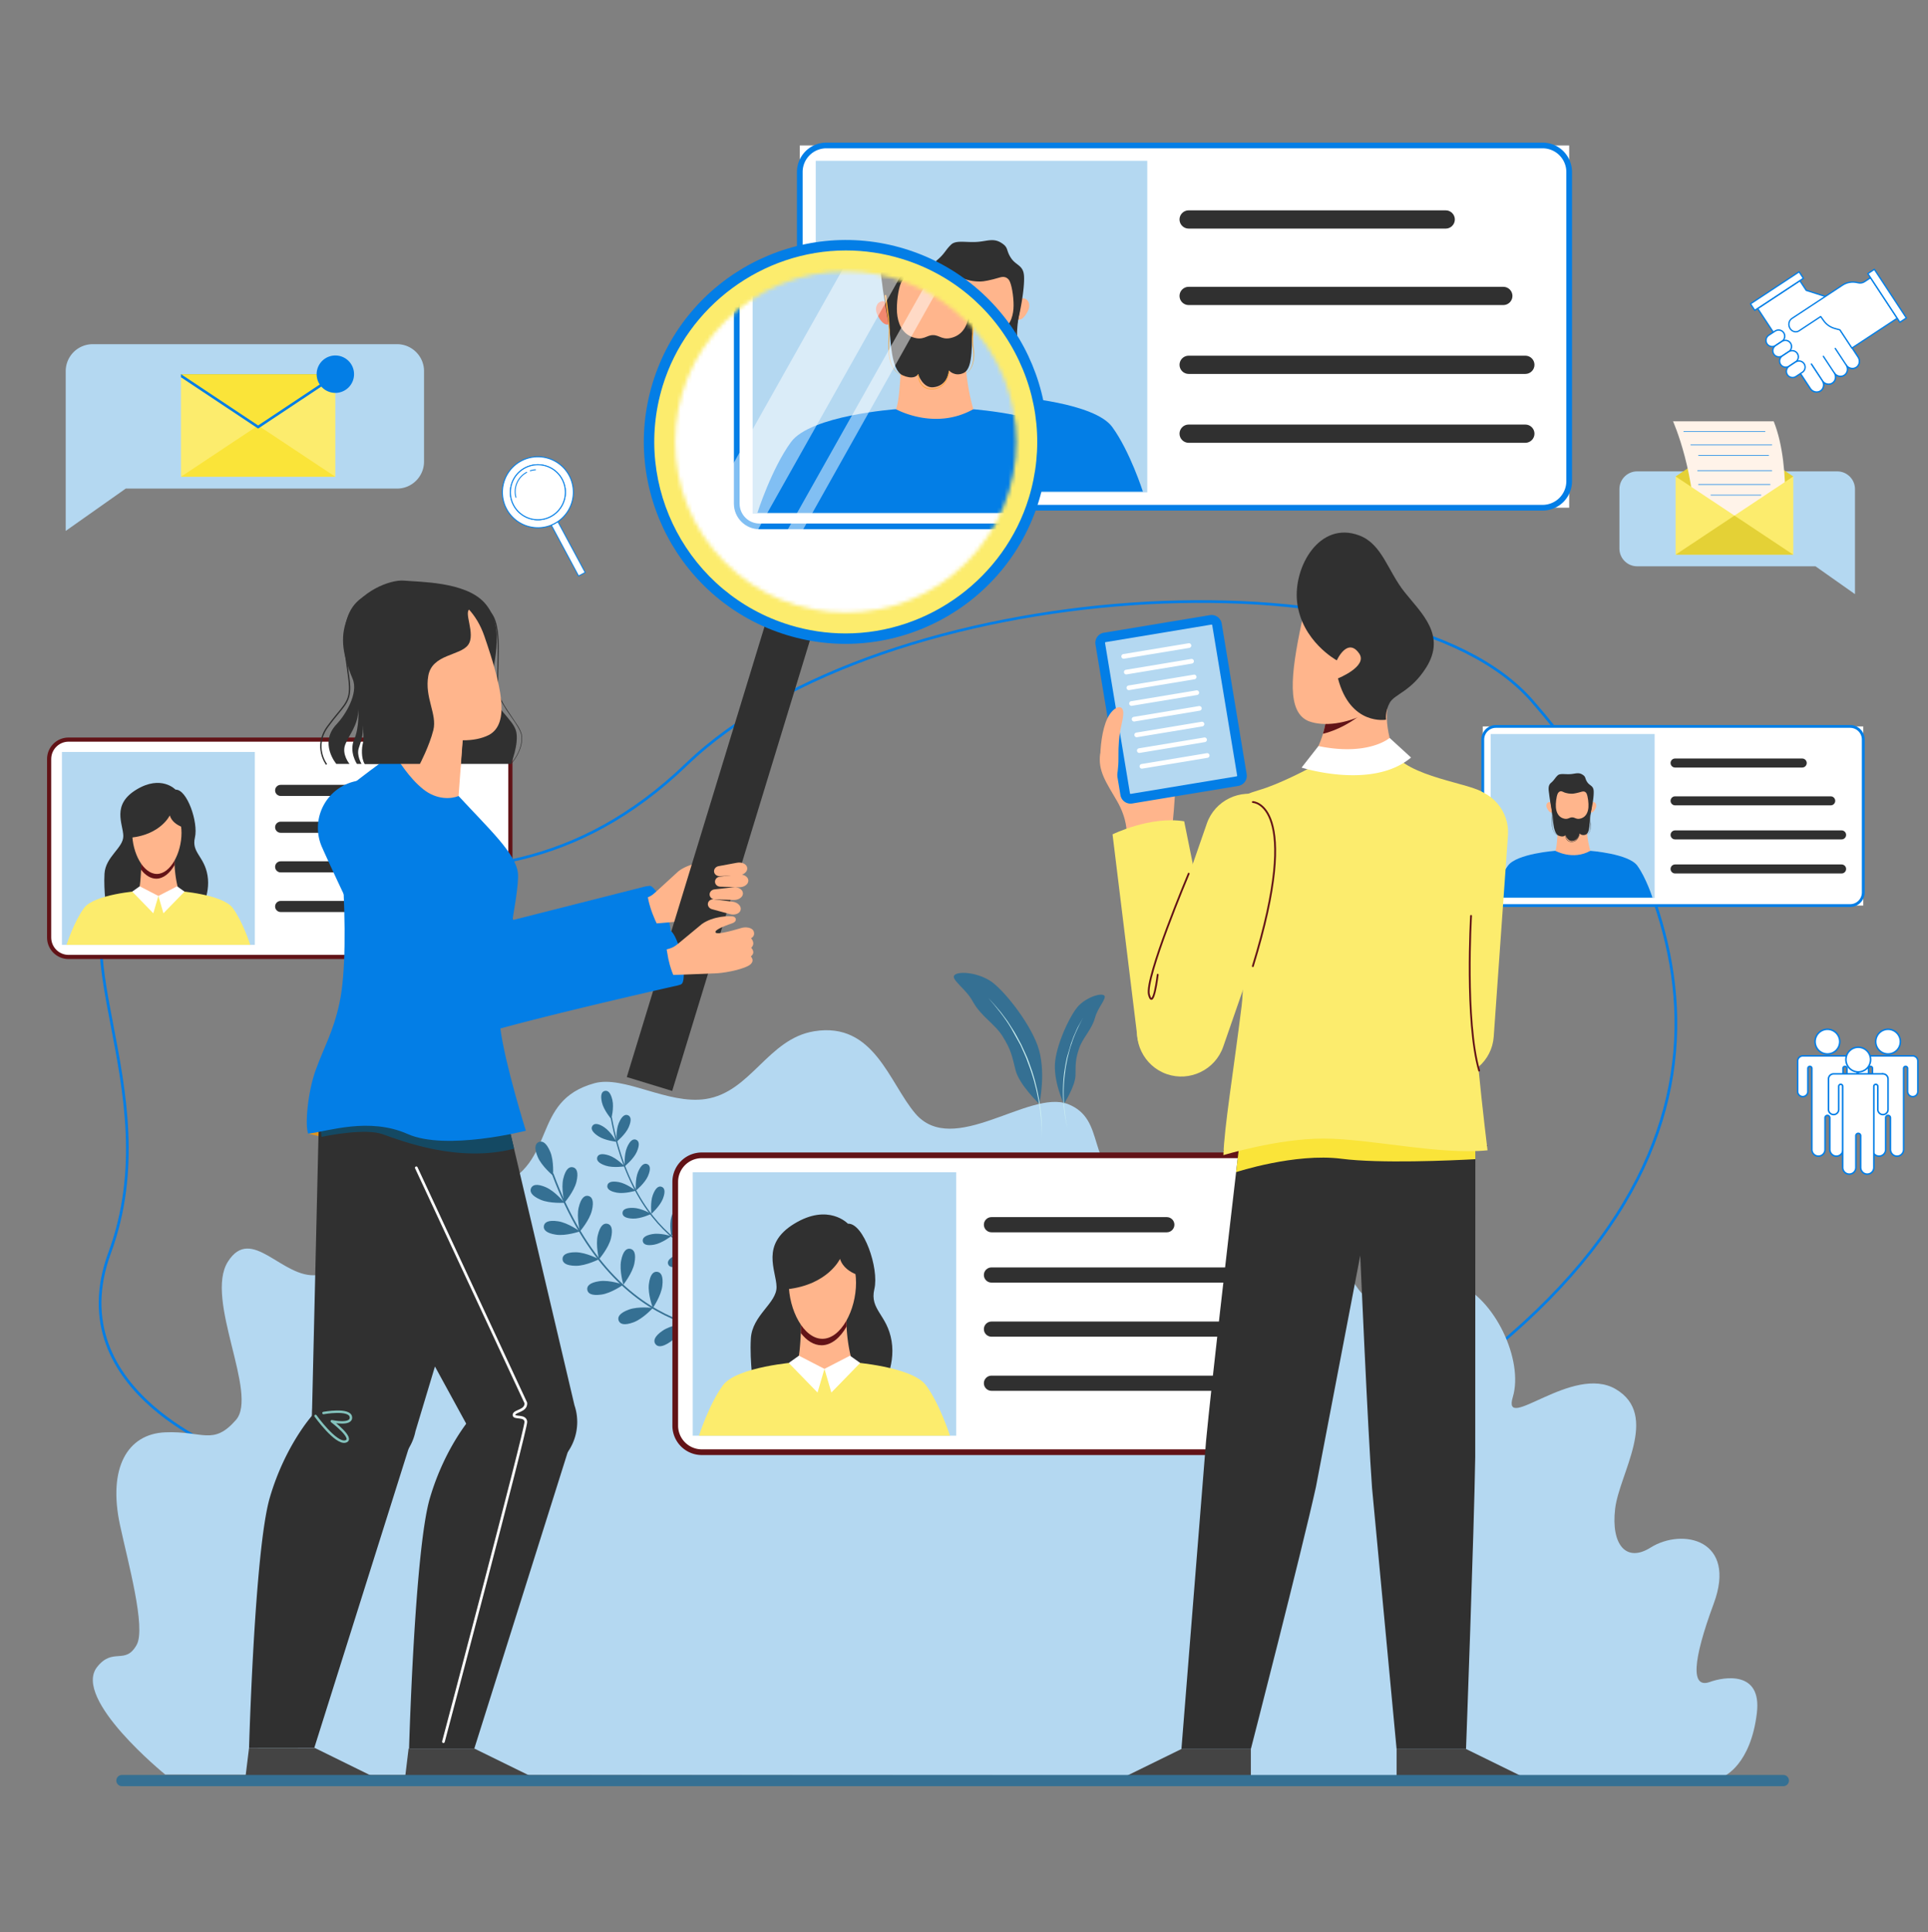 <svg xmlns="http://www.w3.org/2000/svg" xmlns:xlink="http://www.w3.org/1999/xlink" width="500" height="501" fill="none" xmlns:v="https://vecta.io/nano"><rect width="100%" height="100%" fill="#808080" stroke="none"/><style><![CDATA[.B{fill:#303030}.C{fill:#fff}.D{fill:#ffb58c}.E{stroke-linecap:round}.F{stroke-linejoin:round}.G{stroke:#037ee6}.H{stroke-miterlimit:10}.I{fill:#037ee6}.J{fill:#b4d8f1}.K{fill:#fcec6d}.L{fill:#357093}.M{stroke-width:.341}.N{fill:#621317}.O{stroke-width:1.478}.P{stroke:#303030}.Q{stroke:#621317}.R{fill:#fae439}.S{stroke-width:.479}.T{stroke-width:.229}]]></style><g clip-path="url(#B)"><path d="M60.456 377.139s-45.45-15.817-32.022-52.266c15.847-43.002-16.215-82.145 5.51-99.464 26.875-21.426 87.1 27.642 144.091-27.201 50.655-48.747 184.214-56.7 219.284-16.434 31.172 35.789 71.325 103.99-13.492 170.975" stroke-width=".697" class="E F G"/><path d="M42.84 460.16s-24.2-19.63-17.639-27.901c4.091-5.16 7.277-.43 10.232-5.703 2.483-4.427-2.247-21.474-4.305-31.04-3.204-14.887 1.921-23.676 11.713-24.088s12.399 3.549 18.332-3.188-8.217-31.343-2.074-41.059 14.158 4.548 23.152 3.463.334-26.001 12.03-33.031 18.623 16.437 34.544 10.234 8.581-22.326 25.33-26.947c7.643-2.108 18.981 5.585 28.845 4.097 11.752-1.772 16.103-15.611 28.138-17.573 15.545-2.533 19.444 13.364 26.231 21.325 9.847 11.552 29.558-6.366 39.598-2.435 10.125 3.966 4.35 15.927 16.137 21.958s26.589-3.768 36.351-4.666 15.256 14.094 19.737 25.021c8.297 20.226 18.556.414 28.481 4.136s17.524 19.954 14.654 29.518 15.518-8.674 26.723-2.039c11.426 6.769.887 21.856-.187 31.009-1.101 9.398 2.921 14.005 9.147 10.087 8.359-5.253 22.548-2.052 16.421 14.508-5.508 14.893-5.97 22.108-1.008 20.315 3.677-1.329 13.493-3.012 12.199 8.006-1.579 13.47-8.476 16.407-8.476 16.407l-404.308-.414h.003z" class="J"/><path d="M275.896 286.269s2.962-4.52 3.017-7.446-.066-3.936.918-6.895c.966-2.901 3.249-4.745 4.186-8.139.701-2.542 3.086-4.945 2.349-5.631s-4.135.203-6.495 2.497c-2.069 2.015-5.595 9.338-6.219 14.432-.628 5.137 2.244 11.186 2.244 11.186v-.004z" class="L"/><path d="M276.934 292.793c-.686-2.403-1.049-4.894-1.184-7.388-.149-2.498-.061-5.01.269-7.49l.298-1.851.374-1.841 1.063-3.598.643-1.76.755-1.718c.236-.577.552-1.118.857-1.666l.904-1.641c-1.162 2.207-2.273 4.451-3.021 6.833-.439 1.169-.7 2.388-1.023 3.59l-.356 1.834a18.61 18.61 0 0 0-.28 1.844c-.352 2.465-.461 4.966-.337 7.453l.127 1.867.214 1.858c.167 1.235.381 2.466.697 3.674z" fill="#cef2f2"/><path d="M269.546 286.287s-5.217-4.966-6.169-8.749-1.111-5.127-3.282-8.67c-2.131-3.475-5.656-5.174-7.896-9.298-1.677-3.086-5.504-5.482-4.752-6.6s5.431-.988 9.185 1.274c3.296 1.986 10.089 10.423 12.442 16.846 2.37 6.477.475 15.197.475 15.197h-.003z" class="L"/><path d="M270.174 295.07c.043-1.663-.055-3.326-.211-4.982l-.283-2.476-.399-2.457c-.592-3.268-1.496-6.481-2.698-9.571l-.428-1.169-.494-1.143-1.017-2.273-2.418-4.349c-1.695-2.865-3.812-5.435-5.99-7.951l1.674 1.855 1.615 1.902 1.5 2.001c.504.664.907 1.398 1.369 2.091.94 1.38 1.67 2.883 2.468 4.346l1.042 2.272.509 1.144.442 1.169c1.177 3.122 2.052 6.354 2.614 9.639.581 3.282.868 6.622.701 9.948l.004.004z" fill="#cef2f2"/><path d="M192.752 345.117s-32.584 4.636-49.39-40.652" stroke="#357093" stroke-width=".421" class="E F"/><g class="L"><path d="M142.694 298.66c1.017 2.403.715 6.194.715 6.194s-2.929-2.422-3.95-4.825-.628-3.504.265-3.881 1.954.109 2.97 2.512zm6.793 7.817c-.61 2.537-3.101 5.409-3.101 5.409s-.922-3.688-.312-6.226 1.572-3.191 2.516-2.966 1.507 1.245.901 3.786l-.004-.003z"/><path d="M141.598 307.893c2.396 1.038 4.789 3.993 4.789 3.993s-3.791.269-6.187-.773-2.872-2.106-2.483-2.995 1.488-1.267 3.884-.229l-.003.004zm11.897 6.019c-.61 2.538-3.1 5.409-3.1 5.409s-.923-3.688-.313-6.226 1.576-3.191 2.516-2.966 1.507 1.245.901 3.786l-.004-.003z"/><path d="M144.735 316.7c2.581.385 5.656 2.618 5.656 2.618s-3.594 1.241-6.176.857-3.318-1.289-3.173-2.248 1.111-1.612 3.693-1.227zm13.705 4.43c-.61 2.537-3.101 5.409-3.101 5.409s-.922-3.689-.312-6.226 1.572-3.192 2.516-2.966 1.507 1.245.901 3.786l-.004-.003z"/><path d="M149.371 324.735c2.61.021 5.968 1.804 5.968 1.804s-3.387 1.728-5.997 1.706-3.464-.817-3.457-1.786.875-1.75 3.486-1.728v.004zm15.154 2.85c-.498 2.563-2.861 5.54-2.861 5.54s-1.086-3.645-.588-6.208 1.43-3.261 2.385-3.075 1.561 1.18 1.064 3.743z"/><path d="M155.496 332.225c2.585-.367 6.168.9 6.168.9s-3.093 2.211-5.678 2.578-3.547-.294-3.685-1.253.606-1.859 3.191-2.225h.004zm16.268 1.227c-.309 2.592-2.454 5.732-2.454 5.732s-1.344-3.554-1.035-6.146 1.191-3.355 2.157-3.239 1.641 1.064 1.332 3.656v-.003z"/><path d="M163.091 339.598c2.45-.9 6.219-.417 6.219-.417s-2.56 2.81-5.01 3.714-3.529.461-3.863-.451.203-1.946 2.654-2.846zm16.638-2.374c-.105 2.607-1.996 5.907-1.996 5.907s-1.62-3.438-1.514-6.049.926-3.438 1.895-3.398 1.721.933 1.615 3.54z"/><path d="M171.815 345.091c2.146-1.485 5.918-1.96 5.918-1.96s-1.772 3.362-3.921 4.847-3.304 1.328-3.856.53-.29-1.935 1.855-3.42l.004.003z"/></g><path d="M191.583 328.376s-26.089-.821-33.041-38.491" stroke="#357093" stroke-width=".334" class="E F"/><g class="L"><path d="M158.814 285.256c.468 2.019-.287 4.937-.287 4.937s-1.96-2.29-2.425-4.305-.015-2.825.737-2.996 1.51.353 1.979 2.368l-.004-.004zm4.24 7.032c-.82 1.899-3.162 3.802-3.162 3.802s-.218-3.006.603-4.909 1.666-2.28 2.371-1.975 1.005 1.18.185 3.079l.003.003z"/><path d="M156.697 292.318c1.728 1.14 3.195 3.772 3.195 3.772s-2.999-.309-4.727-1.449-1.957-2.036-1.532-2.679 1.336-.788 3.064.352v.004zm8.474 6.328c-.82 1.898-3.162 3.801-3.162 3.801s-.218-3.006.603-4.909 1.666-2.28 2.37-1.975 1.006 1.18.185 3.079l.004.004z"/><path d="M157.946 299.63c1.964.653 4.063 2.817 4.063 2.817s-2.977.479-4.941-.174-2.415-1.46-2.175-2.19 1.085-1.107 3.053-.453zm10.104 5.329c-.82 1.899-3.162 3.801-3.162 3.801s-.218-3.006.603-4.908 1.666-2.28 2.37-1.975 1.006 1.18.185 3.078l.004.004z"/><path d="M160.473 306.535c2.037.374 4.415 2.225 4.415 2.225s-2.879.89-4.916.516-2.596-1.111-2.458-1.866.922-1.245 2.959-.875zm11.447 4.295c-.737 1.935-2.991 3.939-2.991 3.939s-.349-2.995.388-4.93 1.561-2.353 2.28-2.077 1.06 1.133.323 3.068z"/><path d="M164.234 313.222c2.07.066 4.698 1.547 4.698 1.547s-2.715 1.307-4.785 1.238-2.73-.712-2.708-1.481.726-1.369 2.795-1.304zm12.544 3.177c-.596 1.983-2.698 4.143-2.698 4.143s-.566-2.963.029-4.945 1.391-2.458 2.128-2.237 1.136 1.053.541 3.039z"/><path d="M169.165 320.019c2.036-.371 4.915.522 4.915.522s-2.381 1.848-4.418 2.219-2.821-.124-2.959-.879.425-1.492 2.462-1.862zm13.32.414c-.439 2.022-2.367 4.342-2.367 4.342s-.795-2.908-.356-4.93 1.191-2.56 1.943-2.397 1.216.962.777 2.985h.003z"/><path d="M175.231 325.497c1.881-.867 4.891-.722 4.891-.722s-1.845 2.385-3.725 3.253-2.76.588-3.083-.113.037-1.55 1.917-2.418z"/></g><path d="M406.944 37.722H207.416v93.937h199.528V37.722z" class="C"/><path d="M400.057 37.722H214.303a6.89 6.89 0 0 0-6.887 6.887v80.162a6.89 6.89 0 0 0 6.887 6.888h185.754a6.89 6.89 0 0 0 6.887-6.888V44.609a6.89 6.89 0 0 0-6.887-6.887z" class="G H O"/><g class="B"><path d="M374.926 59.28h-66.668c-1.299 0-2.367-1.064-2.367-2.367s1.064-2.367 2.367-2.367h66.668c1.3 0 2.367 1.064 2.367 2.367s-1.064 2.367-2.367 2.367zm14.94 19.83h-81.608c-1.299 0-2.367-1.064-2.367-2.367s1.064-2.367 2.367-2.367h81.608c1.3 0 2.367 1.064 2.367 2.367s-1.064 2.367-2.367 2.367z"/><use xlink:href="#C"/><path d="M395.577 114.827h-87.319c-1.299 0-2.367-1.064-2.367-2.367s1.064-2.367 2.367-2.367h87.319c1.299 0 2.367 1.064 2.367 2.367s-1.064 2.367-2.367 2.367z"/></g><path d="M297.53 41.701h-85.979v85.978h85.979V41.701z" class="J"/><path d="M288.435 110.714c-4.618-6.317-24.851-7.78-24.851-7.78h-18.091s-20.233 1.463-24.851 7.78-7.958 16.766-7.958 16.766h83.706s-3.34-10.448-7.958-16.766h.003z" class="I"/><g class="D"><path d="M263.835 102.934c-9.171 5.166-18.342 0-18.342 0 .657-1.438.988-5.896 1.162-9.69.142-3.231.167-5.976.167-5.976l15.067-.73a48.46 48.46 0 0 0 .025 4.542c.331 6.942 1.917 11.857 1.917 11.857l.004-.003zm2.795-22.423c-.693 1.489-1.637 2.534-2.541 2.374s-1.013-1.391-.733-2.959 1.238-2.708 2.145-2.549c1.282.229 1.805 1.688 1.133 3.129l-.004.004zm-25.566 0c.693 1.489 1.637 2.534 2.541 2.374s1.013-1.391.734-2.959-1.238-2.708-2.146-2.549c-1.281.229-1.804 1.688-1.133 3.129l.004.004z"/></g><path d="M242.24 73.327c.291 2.781 1.431 8.739 1.725 10.794s.308 9.538 3.093 10.786c2.854 1.282 3.681-.247 3.681-.247s1.086 3.3 3.544 3.093c3.482-.29 3.823-3.917 3.823-3.917a2.95 2.95 0 0 0 3.416.53c2.549-1.194 1.612-7.896 2.309-10.605s1.888-8.662 1.743-12.05c-.131-3.013-2.048-2.766-3.402-4.832s-.53-2.65-2.476-3.888c-2.077-1.322-3.696-.443-6.23-.265-3.002.211-5.515-.53-6.811.708-1.492 1.423-1.619 2.302-3.529 3.932-1.811 1.547-1.06 4.266-.882 5.965l-.004-.004z" class="B"/><path d="M261.914 73.091s-.566-1.764-2.599-1.147c-2.534.766-4.331 1.06-5.028 1.06s-2.956 0-4.902-1.031c-1.877-.995-2.73 1.118-2.73 1.118-.61 1.416-1.082 4.836-.904 7.043s1.031 4.8 3.652 5.744 3.37-.53 4.884-.472c1.51-.058 2.258 1.416 4.883.472s3.478-3.536 3.652-5.744-.294-5.627-.904-7.043h-.004z" class="D"/><path d="M243.192 75.886l.686 5.587.163 2.817c0 .955-.145 1.873-.167 2.81-.065 1.852-.036 3.779.712 5.497.377.85.998 1.597 1.808 2.066.806.483 1.746.679 2.675.748-.929-.055-1.877-.236-2.697-.712-.824-.461-1.47-1.213-1.863-2.069-.784-1.735-.842-3.678-.806-5.54l.12-2.803c-.025-.929-.116-1.862-.221-2.788l-.803-5.551.396-.065-.003.004z" class="B"/><path d="M250.743 94.656s.047 3.772 3.544 3.507 3.823-4.331 3.823-4.331" stroke-width=".2" class="H P"/><path d="M264.463 80.555a34.77 34.77 0 0 0-.592 3.932c-.112 1.318-.17 2.657.018 3.965.236 1.318.189 2.712-.239 3.986-.218.632-.552 1.245-1.075 1.681-.515.447-1.223.603-1.884.516.661.073 1.361-.102 1.851-.552.498-.439.81-1.046 1.01-1.674.388-1.267.399-2.625.134-3.925-.225-1.332-.2-2.683-.12-4.019a35.11 35.11 0 0 1 .498-3.99l.395.084.004-.004z" class="B"/><use xlink:href="#D" class="C"/><use xlink:href="#D" class="H O Q"/><path d="M247.97 303.979h-68.32v68.32h68.32v-68.32z" class="J"/><path d="M219.891 317.326s-5.039-5.399-13.898 0-4.676 12.129-4.607 16.381-6.306 7.297-6.662 13.393.781 13.32.781 13.32h33.019s3.827-5.819 2.694-12.688-5.74-8.071-4.465-13.459-2.814-17.176-6.862-16.951v.004z" class="B"/><path d="M240.168 359.262c-3.591-4.912-19.322-6.048-19.322-6.048h-14.069s-15.731 1.136-19.321 6.048-6.187 13.038-6.187 13.038h65.089s-2.6-8.125-6.187-13.038h-.003z" class="K"/><path d="M221.038 353.214c-7.13 4.019-14.261 0-14.261 0 .509-1.119.77-4.582.904-7.534.109-2.512.131-4.647.131-4.647l11.716-.566a37.93 37.93 0 0 0 .018 3.532c.258 5.399 1.492 9.218 1.492 9.218v-.003z" class="D"/><path d="M219.546 343.996c-1.608 2.846-3.917 4.854-6.488 4.854-2.026 0-3.892-1.246-5.377-3.17l.131-4.647 11.716-.566.018 3.532v-.003z" class="N"/><path d="M222 332.647c0 7.098-3.906 14.526-8.728 14.526s-8.727-7.428-8.727-14.526 3.906-11.171 8.727-11.171S222 325.553 222 332.647z" class="D"/><path d="M222 329.314l-.036 1.136c-1.441-.595-3.445-1.8-4.117-4.008 0 0-3.119 6.71-13.734 7.882l-.011-.025c-.407-1.63-.628-3.326-.628-4.981 0-7.109 4.149-10.671 9.265-10.671S222 322.209 222 329.318v-.004z" class="B"/><g class="C"><path d="M213.81 354.971l-1.794 6.136-7.471-7.672 2.643-1.88 6.622 3.416z"/><path d="M213.81 354.971l1.793 6.136 7.472-7.672-2.643-1.88-6.622 3.416z"/></g><g class="B"><path d="M302.599 319.555h-45.48c-1.082 0-1.968-.886-1.968-1.968s.886-1.968 1.968-1.968h45.48c1.081 0 1.967.886 1.967 1.968s-.886 1.968-1.967 1.968zm15.215 13.045h-60.695c-1.082 0-1.968-.886-1.968-1.968s.886-1.968 1.968-1.968h60.695c1.082 0 1.968.886 1.968 1.968s-.886 1.968-1.968 1.968zm11.945 14.031h-72.64c-1.082 0-1.968-.886-1.968-1.967s.886-1.968 1.968-1.968h72.64c1.082 0 1.967.886 1.967 1.968s-.885 1.967-1.967 1.967zm-8.438 14.033h-64.202c-1.082 0-1.968-.886-1.968-1.968s.886-1.968 1.968-1.968h64.202c1.082 0 1.968.886 1.968 1.968s-.886 1.968-1.968 1.968z"/></g><use xlink:href="#E" class="C"/><use xlink:href="#E" stroke-width="1.082" class="H Q"/><path d="M66.085 195.002H16.063v50.023h50.022v-50.023z" class="J"/><path d="M45.526 204.774s-3.69-3.953-10.176 0-3.424 8.881-3.373 11.994-4.617 5.343-4.878 9.806.572 9.753.572 9.753h24.177s2.802-4.261 1.972-9.291-4.203-5.909-3.27-9.854-2.06-12.576-5.024-12.411v.003z" class="B"/><path d="M60.373 235.479c-2.629-3.597-14.147-4.429-14.147-4.429H35.925s-11.518.832-14.147 4.429-4.53 9.546-4.53 9.546h47.657s-1.903-5.95-4.53-9.546h-.003z" class="K"/><path d="M46.366 231.05c-5.221 2.943-10.442 0-10.442 0 .372-.818.564-3.354.662-5.516.08-1.839.096-3.402.096-3.402l8.578-.415a27.79 27.79 0 0 0 .013 2.587c.189 3.953 1.093 6.749 1.093 6.749v-.003z" class="D"/><path d="M45.274 224.301c-1.178 2.084-2.868 3.554-4.75 3.554-1.483 0-2.85-.912-3.937-2.321l.096-3.402 8.578-.415.013 2.587v-.003z" class="N"/><path d="M47.071 215.991c0 5.197-2.86 10.636-6.39 10.636s-6.39-5.439-6.39-10.636 2.86-8.179 6.39-8.179 6.39 2.985 6.39 8.179z" class="D"/><path d="M47.071 213.552l-.027.832c-1.055-.436-2.523-1.319-3.014-2.935 0 0-2.283 4.912-10.056 5.771l-.008-.019c-.298-1.193-.46-2.435-.46-3.647 0-5.205 3.038-7.812 6.784-7.812s6.781 2.607 6.781 7.812v-.002z" class="B"/><g class="C"><path d="M41.074 232.337l-1.313 4.492-5.471-5.617 1.935-1.377 4.849 2.502z"/><path d="M41.074 232.337l1.313 4.492 5.471-5.617-1.935-1.377-4.849 2.502z"/></g><g class="B"><path d="M106.083 206.406H72.784c-.792 0-1.441-.649-1.441-1.441s.649-1.441 1.441-1.441h33.299c.792 0 1.441.649 1.441 1.441s-.649 1.441-1.441 1.441zm11.141 9.551h-44.44c-.792 0-1.441-.648-1.441-1.441s.649-1.44 1.441-1.44h44.44c.792 0 1.441.648 1.441 1.44s-.649 1.441-1.441 1.441zm8.745 10.274H72.784c-.792 0-1.441-.648-1.441-1.441s.649-1.44 1.441-1.44h53.185c.792 0 1.441.648 1.441 1.44s-.649 1.441-1.441 1.441zm-6.177 10.274H72.784c-.792 0-1.441-.649-1.441-1.441s.649-1.44 1.441-1.44h47.008c.792 0 1.44.648 1.44 1.44s-.648 1.441-1.44 1.441z"/></g><path d="M24.019 89.254h78.968c3.837 0 6.978 3.14 6.978 6.978v23.486c0 3.837-3.141 6.978-6.978 6.978H32.612l-15.571 10.979V96.232a7 7 0 0 1 6.978-6.978z" class="J"/><path d="M86.958 97.023v26.608H46.931V97.023l20.012 13.306 20.015-13.306z" class="K"/><path d="M46.931 123.631l20.012-13.302 20.015 13.302H46.931z" class="R"/><path d="M86.958 97.023v.81l-20.015 13.302-20.012-13.302v-.81h40.027z" class="I"/><path d="M86.958 97.023l-20.015 13.306-20.012-13.306h40.027z" class="R"/><path d="M91.675 98.203a4.85 4.85 0 1 0-9.415-2.339 4.85 4.85 0 1 0 9.415 2.339z" class="I"/><path d="M483.215 188.374h-98.679v46.458h98.679v-46.458z" class="C"/><path d="M479.809 188.374h-91.867c-1.881 0-3.406 1.525-3.406 3.406v39.645c0 1.882 1.525 3.407 3.406 3.407h91.867c1.881 0 3.406-1.525 3.406-3.407V191.78c0-1.881-1.525-3.406-3.406-3.406z" stroke-width=".731" class="G H"/><g class="B"><path d="M467.38 199.036h-32.971c-.643 0-1.171-.526-1.171-1.171s.526-1.171 1.171-1.171h32.971c.643 0 1.171.526 1.171 1.171s-.526 1.171-1.171 1.171zm7.389 9.807h-40.36c-.643 0-1.171-.526-1.171-1.171s.526-1.171 1.171-1.171h40.36c.642 0 1.17.527 1.17 1.171s-.526 1.171-1.17 1.171z"/><use xlink:href="#F"/><path d="M477.593 226.507h-43.184c-.643 0-1.171-.526-1.171-1.17s.526-1.171 1.171-1.171h43.184c.643 0 1.171.526 1.171 1.171s-.527 1.17-1.171 1.17z"/></g><path d="M429.103 190.342h-42.522v42.522h42.522v-42.522z" class="J"/><path d="M424.605 224.473c-2.284-3.124-12.29-3.848-12.29-3.848h-8.948s-10.006.724-12.29 3.848-3.936 8.292-3.936 8.292h41.398s-1.652-5.168-3.936-8.292h.002z" class="I"/><g class="D"><path d="M412.438 220.625c-4.535 2.555-9.071 0-9.071 0 .325-.711.489-2.916.575-4.792l.083-2.955 7.451-.361.013 2.246c.163 3.433.948 5.864.948 5.864l.001-.002zm1.383-11.089c-.343.736-.81 1.253-1.257 1.174s-.501-.687-.363-1.463.613-1.34 1.062-1.261c.633.114.892.835.56 1.548l-.002.002zm-12.644 0c.343.736.81 1.253 1.257 1.174s.501-.687.362-1.463-.612-1.34-1.061-1.261c-.634.114-.892.835-.56 1.548l.002.002z"/></g><path d="M401.759 205.983c.143 1.375.707 4.321.852 5.338s.153 4.717 1.53 5.334c1.412.634 1.821-.122 1.821-.122s.537 1.632 1.752 1.53c1.722-.144 1.891-1.938 1.891-1.938a1.46 1.46 0 0 0 1.69.263c1.26-.591.797-3.906 1.142-5.245s.933-4.284.862-5.959c-.065-1.491-1.013-1.369-1.683-2.39s-.262-1.311-1.224-1.923c-1.028-.654-1.828-.219-3.082-.131-1.485.104-2.727-.263-3.368.35-.738.704-.801 1.138-1.745 1.944-.896.765-.525 2.11-.437 2.95l-.001-.001z" class="B"/><path d="M411.489 205.866s-.28-.873-1.286-.568c-1.253.379-2.142.525-2.487.525s-1.461 0-2.424-.51c-.928-.492-1.35.553-1.35.553-.302.7-.535 2.392-.447 3.483s.51 2.374 1.806 2.841 1.666-.262 2.415-.234c.747-.028 1.117.701 2.415.234s1.72-1.749 1.806-2.841-.145-2.783-.447-3.483h-.001z" class="D"/><path d="M402.229 207.248l.339 2.764.081 1.393c0 .472-.072.927-.082 1.39-.033.915-.018 1.869.352 2.718.186.42.493.79.894 1.022.398.239.863.336 1.323.37-.46-.027-.928-.117-1.334-.352-.408-.228-.727-.6-.921-1.024-.388-.858-.417-1.819-.399-2.74l.059-1.386c-.012-.459-.057-.921-.109-1.379l-.397-2.745.196-.032-.002.001z" class="B"/><path d="M405.964 216.531s.023 1.866 1.752 1.735 1.891-2.142 1.891-2.142" stroke-width=".099" class="H P"/><path d="M412.749 209.558a17.36 17.36 0 0 0-.293 1.944c-.055.652-.084 1.314.009 1.961.117.652.094 1.341-.118 1.971-.108.313-.273.616-.532.832-.255.221-.605.298-.931.255.326.036.673-.051.915-.273s.401-.517.499-.828c.193-.627.198-1.298.067-1.941-.111-.659-.099-1.327-.059-1.988a17.29 17.29 0 0 1 .246-1.973l.195.041.002-.001z" class="B"/><path d="M476.48 122.234h-51.917c-2.523 0-4.589 2.066-4.589 4.589v15.441c0 2.523 2.066 4.589 4.589 4.589h46.264l10.238 7.217v-27.243c0-2.524-2.066-4.589-4.589-4.589l.004-.004z" class="J"/><path d="M434.543 123.552l15.231-10.191 15.291 10.191-12.26 14.631-7.464-.839-10.798-13.792z" fill="#e4d136"/><path d="M433.875 109.251s6.183 13.669 5.766 31.865h22.582s2.73-19.456-2.24-31.865h-26.104-.004z" fill="#fff3e9"/><path d="M465.065 123.552v20.291h-30.522v-20.291l15.26 10.147 15.262-10.147z" class="K"/><g stroke-width=".156" class="E F G"><path d="M436.66 111.913h21.072m-19.246 3.459h21.007m-18.996 2.705h18.179m-18.429 3.965h19.246m-18.996 3.583h18.556m-15.346 2.767h12.954"/></g><path d="M434.543 143.843l15.26-10.144 15.262 10.144h-30.522z" fill="#e4d136"/><path d="M362.753 198.138c-2.36.976-23.428 0-23.428 0 1.95-2.872 3.097-5.599 3.772-7.853 1.053-3.504.948-5.875.948-5.875l5.685-6.233 6.717 3.779 3.307 1.866c-.777 6.611 3.002 14.316 3.002 14.316h-.003z" class="D"/><path d="M356.443 181.956c-3.656 4.197-8.677 7.171-13.346 8.329 1.053-3.504.948-5.875.948-5.875l5.685-6.233 6.717 3.779h-.004z" class="N"/><path d="M337.521 161.669c-2.796 13.222-3.867 23.054 1.906 25.359 7.969 2.93 22.752-3.344 26.949-14.751s-.225-19.042-8.194-21.972-18.146-.53-20.658 11.36l-.003.004z" class="D"/><g fill="#444"><path d="M362.19 453.546v9.276h36.926l-18.918-9.276H362.19zm-37.798 0v9.276h-36.926l18.919-9.276h18.007z"/></g><path d="M346.673 171.242s-9.174-4.992-10.292-15.179c-.995-9.066 5.823-21.108 16.148-17.205 5.925 2.24 7.352 9.207 11.749 14.707s10.851 11.164 5.58 19.547c-3.925 6.237-8.212 6.862-9.461 9.149s-.937 4.367-.937 4.367-9.254 1.663-12.478-10.71c0 0 7.798-3.118 5.511-6.448-2.287-3.325-4.575-.726-5.823 1.769l.003.003z" class="B"/><path d="M317.284 298.37s2.149 3.049 18.16 4.088 46.58-2.357 50.323-5.337l-27.451-17.122-37.848 11.324-3.188 7.043.004.004z" class="N"/><path d="M382.583 377.741c-.283 18.872-2.389 75.806-2.389 75.806h-18.008l-6.364-67.695c-1.1-14.987-3.06-60.271-3.06-60.271l-11.502 60.06c-3.79 17.118-16.864 67.906-16.864 67.906h-18.007l6.393-79.963c1.43-14.911 5.645-51.278 7.787-69.63l1.289-10.972 22.622-6.393 38.103 6.081.029 7.929-.029 77.142z" class="B"/><path d="M382.608 300.599c-6.244.341-24.764 1.166-34.69-.112-12.06-1.554-27.349 3.467-27.349 3.467l1.289-10.972 22.622-6.393 38.103 6.081.029 7.929h-.004z" class="R"/><g class="K"><path d="M339.325 199.321s-7.486 4.019-12.754 5.544-9.567 4.16-10.812 5.544c0 0 8.318 33.688 6.237 50.461s-4.574 31.887-4.712 38.68c0 0 14.003-4.299 25.926-4.299s30.22 4.299 42.561 3.05c0 0-5.13-41.036-4.437-56.978s5.791-33.532 3.496-35.62c-2.875-2.614-20.062-4.066-23.863-11.055l-21.638 4.666-.004.007z"/><path d="M302.584 278.532c-5.976-2.073-9.164-8.659-7.091-14.635l17.481-50.341c2.073-5.976 8.659-9.163 14.635-7.09s9.164 8.658 7.091 14.634l-17.482 50.342c-2.073 5.975-8.658 9.163-14.634 7.09zm72.596.893l-.16-.011c-6.262-.442-11.026-5.932-10.583-12.195l3.696-52.25c.443-6.263 5.933-11.026 12.195-10.584l.16.011c6.263.443 11.026 5.933 10.583 12.195l-3.696 52.251c-.443 6.263-5.932 11.026-12.195 10.583z"/></g><path d="M292.189 216.054s.207-3.638-2.494-8.318-5.112-7.907-4.335-12.376l19.827 1.354s-.519 12.997-1.249 18.091-11.749 1.249-11.749 1.249z" class="D"/><path d="M308.16 278.507c-6.244 1.013-12.173-3.261-13.186-9.501l-6.451-52.643s9.766-4.815 18.577-3.391l10.572 52.348c1.013 6.245-3.267 12.174-9.512 13.187z" class="K"/><path d="M313.783 159.517l-27.504 4.558a2.65 2.65 0 0 0-2.181 3.048l6.472 39.055a2.65 2.65 0 0 0 3.048 2.181l27.504-4.558a2.65 2.65 0 0 0 2.182-3.048l-6.473-39.055a2.65 2.65 0 0 0-3.048-2.181z" class="I"/><path d="M293.191 205.878c-.05 0-.13-.04-.145-.127l-6.473-39.054c-.015-.083.04-.16.123-.174l27.509-4.56c.073 0 .149.036.163.123l6.474 39.058c.011.069-.055.16-.124.174l-27.527 4.56z" class="J"/><path d="M285.328 196.714c0-2.705.424-7.559 1.931-10.572s4.197-3.881 4.045-.97c-.138 2.694-1.351 4.005-1.249 11.542.058 4.266-1.387 9.207-1.387 9.207l-3.344-9.207h.004z" class="D"/><g class="C"><path d="M341.917 193.469l-4.367 5.584s18.327 5.856 28.387-2.611l-5.551-5.083s-5.446 4.785-18.469 2.106v.004zm-33.477-25.465l-16.929 2.806a.61.61 0 0 1-.698-.497.61.61 0 0 1 .498-.697l16.929-2.807a.61.61 0 0 1 .697.498.61.61 0 0 1-.497.697zm.675 4.07l-16.929 2.806a.61.61 0 0 1-.697-.497.61.61 0 0 1 .497-.697l16.929-2.807a.61.61 0 0 1 .697.498.61.61 0 0 1-.497.697z"/><use xlink:href="#G"/><path d="M310.466 180.221l-16.93 2.806a.61.61 0 0 1-.697-.497.61.61 0 0 1 .498-.697l16.929-2.807a.61.61 0 0 1 .697.498.61.61 0 0 1-.497.697zm.675 4.069l-16.929 2.806a.61.61 0 0 1-.697-.497.61.61 0 0 1 .497-.697l16.929-2.806a.61.61 0 0 1 .697.497.61.61 0 0 1-.497.697zm.675 4.074l-16.929 2.806a.61.61 0 0 1-.697-.497.61.61 0 0 1 .497-.697l16.93-2.807a.61.61 0 0 1 .697.498.61.61 0 0 1-.498.697zm.675 4.073l-16.929 2.807a.61.61 0 0 1-.697-.498.61.61 0 0 1 .498-.697l16.929-2.806a.61.61 0 0 1 .697.497.61.61 0 0 1-.498.697zm.676 4.074l-16.93 2.807a.61.61 0 0 1-.697-.498.61.61 0 0 1 .498-.697l16.929-2.806a.61.61 0 0 1 .697.497.61.61 0 0 1-.497.697z"/></g><g stroke-width=".472" class="E F Q"><path d="M308.273 226.557s-11.458 27.138-10.304 31.383 2.266-5.181 2.266-5.181m81.262-15.259s-1.608 27.298 2.095 40.132m-58.684-69.652s13.03.276 0 42.561"/></g><g class="B"><path d="M132.472 198.049c1.14-1.321 2.051-2.875 2.516-4.564.225-.842.323-1.724.232-2.592-.073-.867-.512-1.655-.944-2.407-.9-1.506-1.971-2.908-2.944-4.378l-1.365-2.273c-.407-.784-.756-1.619-.883-2.512-.228-1.768-.141-3.536-.109-5.294l.102-5.275c-.011-1.757-.069-3.514-.327-5.246-.268-1.703-.711-3.489-1.895-4.727l.247-.247c.643.665 1.06 1.489 1.358 2.331s.475 1.721.603 2.599c.25 1.758.297 3.529.297 5.29l-.134 5.283c-.044 1.757-.138 3.525.076 5.257.116.856.45 1.673.846 2.45s.86 1.525 1.343 2.262l2.923 4.404c.432.762.875 1.568.951 2.472.087.886-.014 1.783-.247 2.64-.479 1.71-1.401 3.267-2.559 4.603l-.08-.076h-.007z"/><path d="M132.512 198.089H94.561c-.926-1.499-.777-4.164-.443-5.366.341-1.202-.065-4.658-.065-4.658.203 2.814-.447 4.11-1.027 5.987s.73 4.041.73 4.041h-1.191s-2.113-3.134-.715-6.325c1.398-3.184 1.075-7.845 1.075-7.845-.011 4.175-2.422 6.6-3.395 9.156-.977 2.545 1.111 5.017 1.111 5.017h-3.42s-4.589-5.409.069-10.285c2.167-2.273 5.758-7.944 4.171-11.745-2.948-7.061-3.242-11.538-1.136-16.327 2.796-6.353 10.885-9.504 14.457-9.174 4.081.378 15.782.258 20.771 5.638 6.226 6.72 1.604 17.42 1.884 22.288.28 4.876 5.751 7.987 6.444 11.273.701 3.286-1.376 8.332-1.376 8.332l.008-.007z"/></g><path d="M120.621 183.454l-2.116 28.587-17.354-9.904 3.507-29.564 4.153 2.828 11.81 8.053z" class="D"/><path d="M79.93 293.983l5.308 1.249c1.913.403 1.612-4.731 1.612-4.731l-6.924 3.482h.004z" fill="#df941e"/><g class="D"><path d="M120.226 188.134l-.893 12.046c-5.711-4.647-10.369-11.734-10.888-19.507-.011-.196-.029-.395-.029-.591l11.81 8.052z"/><path d="M125.603 164.935c4.44 12.895 6.731 22.607 1.234 25.635-7.617 3.921-23.203-.53-28.816-11.433s-2.97-20.937 4.647-24.862 18.945-.936 22.935 10.66z"/></g><g class="B"><path d="M130.072 296.963a24.17 24.17 0 0 0 .802-6.622c-.232-13.375-11.265-24.031-24.644-23.798s-24.031 11.265-23.798 24.644a23.72 23.72 0 0 0 .181 2.556l-1.67 71.446c-.051.86-.065 2.338-.044 3.525a13.56 13.56 0 0 0 13.792 13.317c6.502-.113 11.847-4.789 13.059-10.917h.004l21.794-72.408c.2-.574.37-1.158.526-1.746l-.003.003z"/><path d="M107.094 372.05h-.011c.233-.973.367-1.978.367-3.02 0-7.164-5.809-12.972-12.972-12.972-6.51 0-12.613 4.796-13.542 11.044 0 0-7.029 7.791-10.972 21.286s-5.373 64.856-5.373 64.856H81.51l25.09-79.615a12.83 12.83 0 0 0 .44-1.394l.058-.185h-.004zm36.03 8.322a13.57 13.57 0 0 1-18.607-4.64l-1.721-3.086-34.272-62.7a24.47 24.47 0 0 1-1.438-2.127c-2.458-4.092-3.569-8.616-3.449-13.048a22.98 22.98 0 0 1 .192-2.542 24.37 24.37 0 0 1 1.282-5.235 24.16 24.16 0 0 1 3.616-6.528c1.783-2.287 4.008-4.298 6.644-5.889 11.128-6.687 25.472-3.387 32.606 7.294.229.316.436.654.639.991a24.45 24.45 0 0 1 2.61 6.143c.164.585.302 1.184.421 1.768l.084.36.577 2.479 1.006 4.27 15.658 66.501c2.019 5.914-.276 12.638-5.845 15.989h-.003z"/></g><g class="I"><path d="M168.345 229.74l5.166 13.353c-.443.276-.925.494-1.416.658 0 0-39.228 15.11-51.524 21.351-1.075.544-1.91.86-2.781 1.103-3.282.919-6.949.109-9.836-2.167a11.56 11.56 0 0 1-1.916-16.239c1.401-1.776 3.227-3.021 5.213-3.722 0 0 1.695-.493 2.432-.599l53.275-13.509a8.88 8.88 0 0 1 1.387-.229z"/><path d="M173.45 243.112c-.291.112-.658-.073-1.082-.509-.378-.359-.795-.911-1.213-1.612a16.82 16.82 0 0 1-.817-1.466l-.029-.069-.018-.029-.33-.69-.066-.149-.631-1.536c-.316-.82-.581-1.615-.781-2.371a17.17 17.17 0 0 1-.465-1.996c-.127-.748-.178-1.395-.134-1.885.029-.573.185-.944.457-1.063.244-.08.556.043.908.348.291.254.61.639.948 1.118.323.461.657 1.013.991 1.63.454.868.922 1.874 1.332 2.978.458 1.201.806 2.359 1.046 3.376l.254 1.325c.076.574.116 1.075.098 1.47-.025.629-.185 1.032-.472 1.133l.004-.003z"/></g><path d="M133.31 297.882c-14.406 3.754-29.226-2.044-34.065-3.761-4.422-1.569-13.992.308-15.611.646l-.232.047-.813-6.789 2.52-1.035 9.704-3.961 34.163 7.465s1.198.232 2.756.631l.577 2.48 1.006 4.27-.004.007z" fill="#144963"/><path d="M87.231 206.73s4.24 37.605.781 53.478c-1.608 7.381-3.874 11.091-6.099 17.154-2.106 5.74-2.897 14.486-1.982 16.621 5.221-.628 15.797-4.342 25.795.091s30.646-.854 30.646-.854-5.446-17.354-6.633-26.681 5.199-34.635 4.574-40.157c-.573-5.083-7.471-11.385-15.393-19.964-1.841.773-5.62 1.078-9.157-1.75-3.862-3.09-6.099-7.232-7.823-9.168-8.899 6.285-14.708 11.23-14.708 11.23z" class="I"/><path d="M148.591 372.236h-.011c.233-.973.367-1.979.367-3.021 0-7.163-5.809-12.972-12.972-12.972-6.51 0-12.612 4.796-13.542 11.044 0 0-7.029 7.791-10.971 21.286s-5.374 64.856-5.374 64.856h16.919l25.09-79.614a12.9 12.9 0 0 0 .44-1.394l.058-.185h-.004z" class="B"/><g fill="#444"><path d="M105.965 453.426l-1.133 9.363h37.264l-19.093-9.363h-17.038zm-41.377-.182L63.44 462.6l37.268.051-19.082-9.385-17.038-.022z"/></g><path d="M81.833 367.178s5.254 7.323 7.758 6.63-3.551-5.261-3.551-5.261 5.268 1.172 4.959-1.1-7.112-1.024-7.112-1.024" stroke="#84c3bd" stroke-width=".628" class="E F"/><path d="M188.909 235.876c-1.231 1.136-5.802 2.363-8.383 2.665l-6.96.639-1.732.148-1.525.124-.018-.029-.33-.69-.066-.149-.631-1.536c-.316-.82-.581-1.615-.781-2.37a17.23 17.23 0 0 1-.465-1.997c.465-.185.908-.421 1.3-.737l.625-.523.254-.225 5.671-5.199c2.824-2.244 7.065-2.512 7.987-2.371s1.089 1.264.007 1.714-4.789 1.899-4.342 2.647c.436.751 5.758-1.188 6.676-1.5.919-.319 2.774-.374 3.224.803.443 1.183-.639 1.742-.639 1.742s1.347 1.176.171 2.48c0 0 1.332 1.14 0 2.236 0 0 1.184.988-.047 2.124l.004.004z" class="D"/><path d="M121.943 157.888c-1.95.661 1.539 6.47-.537 9.338s-9.334 2.363-10.337 8.023 2.353 9.948 1.311 14.08-3.478 8.764-3.478 8.764H94.561s3.075-4.869 1.096-12.802-5.065-21.786-.791-25.856 4.36-7.948 13.023-7.828 11.131.588 12.471 2.65 1.583 3.635 1.583 3.635v-.004z" class="B"/><path d="M84.686 198.234s-3.5-4.585.265-9.788 5.852-5.99 5.711-10.405c-.192-5.878-4.705-19.561 5.054-23.86" stroke-width=".349" class="H P"/><path d="M105.758 208.821h-.004c-1.855-3.449-5.304-5.969-9.49-6.451a12.4 12.4 0 0 0-13.738 10.888 12.34 12.34 0 0 0 1.154 6.803l-.007.008s17.329 38.712 24.459 46.06c4.426 5.109 12.152 5.664 17.26 1.238s3.979-11.683 1.238-17.259l-20.72-40.971a5.67 5.67 0 0 0-.123-.247l-.033-.065.004-.004z" class="I"/><path d="M250.608 145.877c17.273-17.273 17.273-45.279 0-62.552s-45.279-17.273-62.552 0-17.273 45.279 0 62.552 45.279 17.273 62.552 0z" stroke="#000" stroke-width="1.027" class="H"/><path d="M211.417 161.576l-11.774-3.599-37.092 121.322 11.774 3.6 37.092-121.323z" class="B"/><path d="M204.019 164.673c-27.611-8.444-43.204-37.776-34.759-65.386s37.776-43.204 65.386-34.759 43.204 37.776 34.759 65.386-37.776 43.204-65.386 34.759z" class="I"/><path d="M219.303 164.26c-4.894 0-9.769-.734-14.493-2.175-26.18-8.006-40.967-35.819-32.961-62.003 6.328-20.687 25.864-35.136 47.509-35.136 4.894 0 9.77.733 14.489 2.175 12.66 3.87 23.065 12.46 29.299 24.187s7.533 25.156 3.66 37.816c-6.325 20.687-25.864 35.137-47.51 35.137h.007z" class="K"/><mask id="A" maskUnits="userSpaceOnUse" x="175" y="70" width="89" height="89"><path d="M250.608 145.877c17.273-17.273 17.273-45.279 0-62.552s-45.279-17.273-62.552 0-17.273 45.279 0 62.552 45.279 17.273 62.552 0z" class="C"/></mask><g mask="url(#A)"><path d="M445.302 6.53H156.905v170.745h288.397V6.53z" class="C"/><path d="M414.827 29.007H191.065V136.5h223.762V29.007z" class="C"/><path d="M408.924 29.007H196.968c-3.26 0-5.903 2.643-5.903 5.903v95.687c0 3.26 2.643 5.903 5.903 5.903h211.956c3.26 0 5.903-2.643 5.903-5.903V34.91c0-3.26-2.643-5.903-5.903-5.903z" class="G H O"/><path d="M289.322 39.057h-94.14v94.14h94.14v-94.14z" class="J"/><path d="M279.364 114.623c-5.054-6.916-27.208-8.518-27.208-8.518h-19.808s-22.154 1.602-27.207 8.518-8.714 18.356-8.714 18.356h91.65s-3.66-11.44-8.713-18.356z" class="I"/><path d="M252.429 106.105c-10.039 5.657-20.081 0-20.081 0 .719-1.572 1.082-6.455 1.274-10.608.156-3.536.182-6.546.182-6.546l16.497-.799a52.86 52.86 0 0 0 .029 4.974c.363 7.599 2.099 12.979 2.099 12.979z" class="D"/><path d="M255.493 81.552c-.759 1.626-1.794 2.777-2.785 2.599s-1.111-1.521-.802-3.238 1.358-2.966 2.349-2.788c1.405.251 1.975 1.848 1.238 3.427zm-27.995 0c.758 1.626 1.793 2.777 2.784 2.599s1.111-1.521.803-3.238-1.358-2.966-2.349-2.788c-1.405.251-1.975 1.848-1.238 3.427z" fill="#f1876e"/><path d="M228.79 73.685c.32 3.046 1.565 9.57 1.888 11.817s.338 10.442 3.387 11.807c3.126 1.401 4.034-.269 4.034-.269s1.191 3.613 3.881 3.387c3.812-.319 4.182-4.291 4.182-4.291s1.496 1.634 3.743.581c2.792-1.307 1.765-8.644 2.527-11.614s2.066-9.483 1.906-13.193c-.141-3.3-2.243-3.032-3.725-5.29s-.581-2.904-2.708-4.259c-2.273-1.449-4.048-.483-6.822-.291-3.289.229-6.037-.581-7.457.773-1.634 1.558-1.772 2.52-3.867 4.306-1.982 1.692-1.161 4.672-.969 6.531v.004z" class="B"/><path d="M250.33 73.427s-.621-1.931-2.846-1.26c-2.774.839-4.745 1.162-5.508 1.162s-3.235 0-5.366-1.129c-2.055-1.089-2.988 1.227-2.988 1.227-.668 1.547-1.183 5.293-.991 7.711s1.129 5.257 4.001 6.288 3.689-.581 5.344-.516c1.656-.065 2.476 1.547 5.344.516s3.805-3.87 4.001-6.288-.323-6.161-.991-7.711z" class="D"/><path d="M229.828 76.488l.748 6.118.178 3.082c0 1.046-.159 2.051-.185 3.075-.073 2.029-.04 4.135.777 6.019.41.93 1.093 1.75 1.979 2.262.882.526 1.913.741 2.93.821-1.021-.062-2.055-.258-2.956-.777-.904-.505-1.608-1.329-2.04-2.265-.861-1.899-.922-4.026-.882-6.067l.13-3.068c-.025-1.017-.127-2.037-.239-3.053l-.875-6.078.435-.069z" fill="#f7a741"/><path d="M238.095 97.04s.051 4.128 3.881 3.838 4.183-4.742 4.183-4.742" stroke="#f7a741" stroke-width=".221" class="H"/><path d="M253.118 81.599a38.21 38.21 0 0 0-.646 4.306c-.123 1.445-.185 2.908.018 4.342.262 1.441.207 2.97-.257 4.368-.24.693-.607 1.365-1.18 1.841-.567.487-1.344.657-2.066.559.726.08 1.488-.113 2.029-.603.549-.476.893-1.147 1.111-1.833.421-1.391.44-2.879.145-4.299-.246-1.46-.217-2.937-.13-4.4a38.64 38.64 0 0 1 .544-4.371l.432.091z" fill="#f7a741"/><path opacity=".5" d="M176.75 172.559h-16.018L233.397 43.41h16.018L176.75 172.559zm5.108 4.633l3.286 1.343 72.469-129.153-3.09-1.34-72.665 129.15z" class="C"/></g><g class="I"><path d="M173.475 241.274l3.159 13.967a6.8 6.8 0 0 1-1.5.443s-41.014 9.218-54.091 13.596c-1.144.385-2.015.574-2.912.686-3.384.429-6.891-.907-9.41-3.579a11.56 11.56 0 0 1 .475-16.345c1.648-1.554 3.634-2.516 5.7-2.919 0 0 1.75-.24 2.494-.24l54.676-5.587a8.67 8.67 0 0 1 1.405-.025l.004.003z"/><path d="M177.323 252.736c-.003.574-.043 1.071-.123 1.467-.116.613-.334.991-.632 1.049-.297.065-.635-.171-.991-.657-.319-.418-.653-1.028-.969-1.776a18.26 18.26 0 0 1-.588-1.568l-.037-.112-.218-.723-.05-.16-.396-1.608-.432-2.454c-.214-1.656-.222-3.057-.022-3.932.113-.563.32-.911.61-.984.251-.051.541.116.846.479.497.577 1.027 1.63 1.514 2.992.327.929.643 1.997.886 3.144.406 1.833.602 3.532.599 4.847l.003-.004z"/></g><path d="M194.768 243.304s1.289 1.238.051 2.479c0 0 1.271 1.202-.105 2.233 0 0 1.122 1.049-.164 2.117-1.285 1.074-5.91 2.08-8.499 2.247l-8.728.352-2.49.08-.225.004c-.204-.472-.403-1.002-.588-1.569l-.037-.112-.218-.723-.05-.16-.396-1.608-.432-2.454.29-.073c.69-.178 1.409-.446 2.008-.882l.646-.487 6.187-5.126c2.937-2.098 7.188-2.156 8.103-1.964.915.185 1.02 1.307-.08 1.706s-4.879 1.656-4.473 2.433c.403.77 5.817-.901 6.742-1.169.933-.269 2.796-.233 3.184.969s-.729 1.71-.729 1.71l.003-.003z" class="D"/><g class="E F G S"><path d="M156.905 242.828s-35.067.915-40.738 5.475 4.781-.563 4.781-.563m-32.373-39.798s8.408-9.123 16.301 5.483c6.292 11.646 13.367 23.428 13.367 23.428"/></g><path d="M107.962 302.827l28.409 60.989c.127 2.135-2.923 1.983-3.075 3.05s2.955 0 3.078 1.83-21.376 82.947-21.376 82.947" stroke="#fff" stroke-width=".693" class="E F"/><g class="D"><path d="M193.784 225.078c-.112-.998-1.368-1.597-2.65-1.357l-4.803.889c-.73.134-1.224.781-1.147 1.442s.7 1.179 1.441 1.147l4.879-.207c1.304-.055 2.393-.922 2.28-1.917v.003z"/><path d="M194.075 228.32c-.044-1.002-1.253-1.688-2.549-1.543l-4.854.552c-.737.084-1.274.693-1.249 1.358s.617 1.227 1.358 1.249l4.883.138c1.303.036 2.451-.752 2.411-1.754zm-1.402 3.304c-.043-1.002-1.252-1.688-2.548-1.543l-4.854.552c-.737.084-1.275.694-1.246 1.358s.618 1.227 1.358 1.249l4.883.138c1.304.036 2.451-.752 2.411-1.754h-.004z"/><path d="M192.085 235.915c.196-.983-.817-1.935-2.113-2.098l-4.847-.61c-.737-.094-1.401.37-1.532 1.024s.309 1.336 1.024 1.532l4.713 1.285c1.259.345 2.559-.149 2.755-1.133z"/></g><g class="G"><path d="M132.904 238.584s-.186 1.623-1.006 5.94" class="E F S"/><g class="C H"><g stroke-width=".396"><path d="M496.034 273.816h-12.787c-.733 0-1.329.599-1.329 1.329v7.9a1.33 1.33 0 0 0 1.329 1.329 1.33 1.33 0 0 0 1.329-1.329v-5.997c0-.284.229-.516.516-.516s.515.229.515.516v21.057a1.71 1.71 0 0 0 1.706 1.706 1.71 1.71 0 0 0 1.707-1.706v-8.242a.62.62 0 1 1 1.241 0v8.205c0 .886.658 1.652 1.54 1.74 1.013.098 1.877-.705 1.877-1.7v-21.057c0-.283.228-.515.515-.515s.516.228.516.515v5.965c0 .679.494 1.275 1.169 1.354.802.098 1.492-.537 1.492-1.321v-7.9a1.33 1.33 0 0 0-1.329-1.329l-.007-.004z"/><use xlink:href="#H"/><path d="M480.31 273.816h-12.787c-.733 0-1.329.599-1.329 1.329v7.9c0 .734.6 1.329 1.329 1.329a1.33 1.33 0 0 0 1.329-1.329v-5.997c0-.284.229-.516.516-.516s.515.229.515.516v21.057a1.71 1.71 0 0 0 1.706 1.706 1.71 1.71 0 0 0 1.707-1.706v-8.242a.62.62 0 1 1 1.241 0v8.205c0 .886.658 1.652 1.54 1.74 1.013.098 1.877-.705 1.877-1.7v-21.057c0-.283.229-.515.515-.515s.516.228.516.515v5.965c0 .679.494 1.275 1.169 1.354.802.098 1.492-.537 1.492-1.321v-7.9a1.33 1.33 0 0 0-1.329-1.329l-.007-.004zm-6.393-.501a3.2 3.2 0 0 0 3.198-3.198 3.2 3.2 0 0 0-3.198-3.199 3.2 3.2 0 0 0-3.199 3.199 3.2 3.2 0 0 0 3.199 3.198z"/><path d="M488.308 278.475h-12.787a1.33 1.33 0 0 0-1.328 1.328v7.9a1.33 1.33 0 0 0 1.328 1.329 1.33 1.33 0 0 0 1.329-1.329v-5.997c0-.283.229-.516.516-.516s.515.229.515.516v21.057c0 .94.77 1.706 1.707 1.706a1.71 1.71 0 0 0 1.706-1.706v-8.241a.621.621 0 1 1 1.242 0v8.205c0 .886.657 1.652 1.539 1.739 1.013.098 1.877-.705 1.877-1.699v-21.058c0-.283.229-.515.515-.515s.516.229.516.515v5.965c0 .679.494 1.275 1.169 1.355.802.098 1.492-.538 1.492-1.322v-7.9c0-.733-.599-1.329-1.329-1.329l-.007-.003zm-6.393-.502a3.2 3.2 0 0 0 3.198-3.198 3.2 3.2 0 0 0-3.198-3.199 3.2 3.2 0 0 0-3.199 3.199 3.2 3.2 0 0 0 3.199 3.198z"/></g><path d="M144.669 135.26l7.091 13.186-1.71.911-7.073-13.182.868-.421.821-.494h.003z" stroke-width=".225"/><g stroke-width=".247"><path d="M135.143 119.532a9.22 9.22 0 0 0-3.758 12.475 9.23 9.23 0 0 0 11.596 4.168l.868-.421s.552-.316.82-.494a9.23 9.23 0 0 0 2.934-11.97 9.22 9.22 0 0 0-12.464-3.754l.004-.004zm10.626 4.738a7.13 7.13 0 0 1-2.904 9.654c-3.467 1.866-7.788.566-9.654-2.905s-.562-7.794 2.908-9.661c3.475-1.855 7.795-.551 9.65 2.912z"/><path d="M145.769 124.27a7.13 7.13 0 0 1-2.904 9.654c-3.467 1.866-7.788.566-9.654-2.904s-.563-7.795 2.908-9.661c3.475-1.856 7.795-.552 9.65 2.911z"/></g></g></g><path d="M137.539 122.074a5.74 5.74 0 0 1 1.321-.254z" class="C"/><path d="M137.539 122.074a5.74 5.74 0 0 1 1.321-.254" class="E F G T"/><path d="M133.796 128.976c-.683-2.495.417-5.221 2.788-6.496z" class="C"/><path d="M133.796 128.976c-.683-2.495.417-5.221 2.788-6.496" class="E F G T"/><use xlink:href="#I" class="C"/><g class="F G M"><use xlink:href="#I" class="E"/><g class="C"><path d="M478.299 97.292c.849-.559 1.067-1.75.479-2.639.588.893 1.764 1.165 2.614.603s1.067-1.75.479-2.639l-6.44-9.784-.821-5.562-6.197-1.979-1.638-2.491-10.942 7.207 4.052 6.154 1.8 2.734 7.813 11.868c.588.893 1.765 1.166 2.614.603s1.068-1.75.48-2.639c.588.893 1.764 1.165 2.614.603s1.067-1.75.479-2.639c.588.893 1.764 1.165 2.614.603z"/></g></g><path d="M475.957 90.368l2.821 4.284c.588.893.37 2.08-.479 2.639s-2.03.29-2.614-.603" class="C"/><path d="M475.957 90.368l2.821 4.284c.588.893.37 2.08-.479 2.639s-2.03.29-2.614-.603" class="E F G M"/><use xlink:href="#J" class="C"/><use xlink:href="#J" class="E F G M"/><use xlink:href="#K" class="C"/><g class="F G"><use xlink:href="#K" class="E M"/><g class="C"><path d="M477.849 73.933l-13.143 8.655c-.846.555-1.046 1.746-.443 2.657.523.791 1.539 1.042 2.273.559l5.638-3.714.831 1.154.015.022c.701.966 1.735 1.623 2.846 1.928l1.296.352 3.108 4.72 11.763-7.744-6.92-10.507-1.572 1.035c-.49.323-1.1.421-1.692.276l-.112-.029c-1.362-.334-2.763-.105-3.888.635z" stroke-width=".338"/><g stroke-width=".352"><path d="M458.247 89.156c-.483-.737-.279-1.735.458-2.218l1.666-1.096c.737-.483 1.735-.279 2.218.458s.28 1.735-.457 2.218l-1.667 1.097c-.737.483-1.735.279-2.218-.458z"/><path d="M460.008 91.832c-.483-.737-.28-1.735.457-2.218l1.667-1.096c.737-.483 1.735-.28 2.218.457s.28 1.735-.457 2.218l-1.667 1.096c-.737.483-1.735.28-2.218-.457z"/><path d="M461.772 94.507c-.482-.737-.279-1.735.458-2.218l1.666-1.096c.737-.483 1.736-.28 2.219.457s.279 1.735-.458 2.218l-1.666 1.096c-.737.483-1.736.28-2.219-.457z"/><path d="M463.533 97.183c-.483-.737-.279-1.735.458-2.218l1.666-1.096c.737-.483 1.736-.28 2.218.457s.28 1.735-.457 2.218l-1.666 1.096c-.737.483-1.736.28-2.219-.457z"/></g><g class="M"><path d="M494.397 82.458l-8.305-12.614-1.692 1.114 8.305 12.614 1.692-1.114zm-39.321-1.977l12.614-8.305-1.114-1.692-12.614 8.305 1.114 1.692z"/></g></g></g><path d="M462.484 463.193H31.62c-.802 0-1.459-.657-1.459-1.459s.657-1.459 1.459-1.459h430.864c.802 0 1.46.657 1.46 1.459s-.658 1.459-1.46 1.459z" class="L"/></g><defs><clipPath id="B"><path transform="translate(0 .457)" d="M0 0h500v500H0z" class="C"/></clipPath><path id="C" d="M395.577 96.969h-87.319c-1.299 0-2.367-1.064-2.367-2.367s1.064-2.367 2.367-2.367h87.319c1.299 0 2.367 1.064 2.367 2.367s-1.064 2.367-2.367 2.367z"/><path id="D" d="M331.599 299.594H182.003a6.89 6.89 0 0 0-6.888 6.887v63.211a6.89 6.89 0 0 0 6.888 6.888h149.596a6.89 6.89 0 0 0 6.888-6.888v-63.211a6.89 6.89 0 0 0-6.888-6.887z"/><path id="E" d="M127.317 191.791H17.785c-2.785 0-5.043 2.258-5.043 5.043v46.282c0 2.785 2.258 5.043 5.043 5.043h109.532c2.785 0 5.043-2.258 5.043-5.043v-46.282c0-2.785-2.258-5.043-5.043-5.043z"/><path id="F" d="M477.593 217.675h-43.184c-.643 0-1.171-.526-1.171-1.17s.526-1.171 1.171-1.171h43.184c.643 0 1.171.526 1.171 1.171s-.527 1.17-1.171 1.17z"/><path id="G" d="M309.79 176.147l-16.929 2.806a.61.61 0 0 1-.697-.497.61.61 0 0 1 .497-.697l16.93-2.807a.61.61 0 0 1 .697.498.61.61 0 0 1-.498.697z"/><path id="H" d="M489.641 273.315a3.2 3.2 0 0 0 3.198-3.198 3.2 3.2 0 0 0-3.198-3.199 3.2 3.2 0 0 0-3.199 3.199 3.2 3.2 0 0 0 3.199 3.198z"/><path id="I" d="M472.258 78.01l9.613 14.602c.588.893.371 2.08-.479 2.639s-2.029.29-2.614-.603l-2.821-4.284"/><path id="J" d="M472.864 92.405l2.821 4.284c.588.893.37 2.08-.479 2.639s-2.03.291-2.614-.603l-2.821-4.284"/><path id="K" d="M469.771 94.442l2.821 4.284c.588.893.37 2.08-.48 2.639s-2.029.291-2.614-.602l-9.613-14.602"/></defs></svg>
